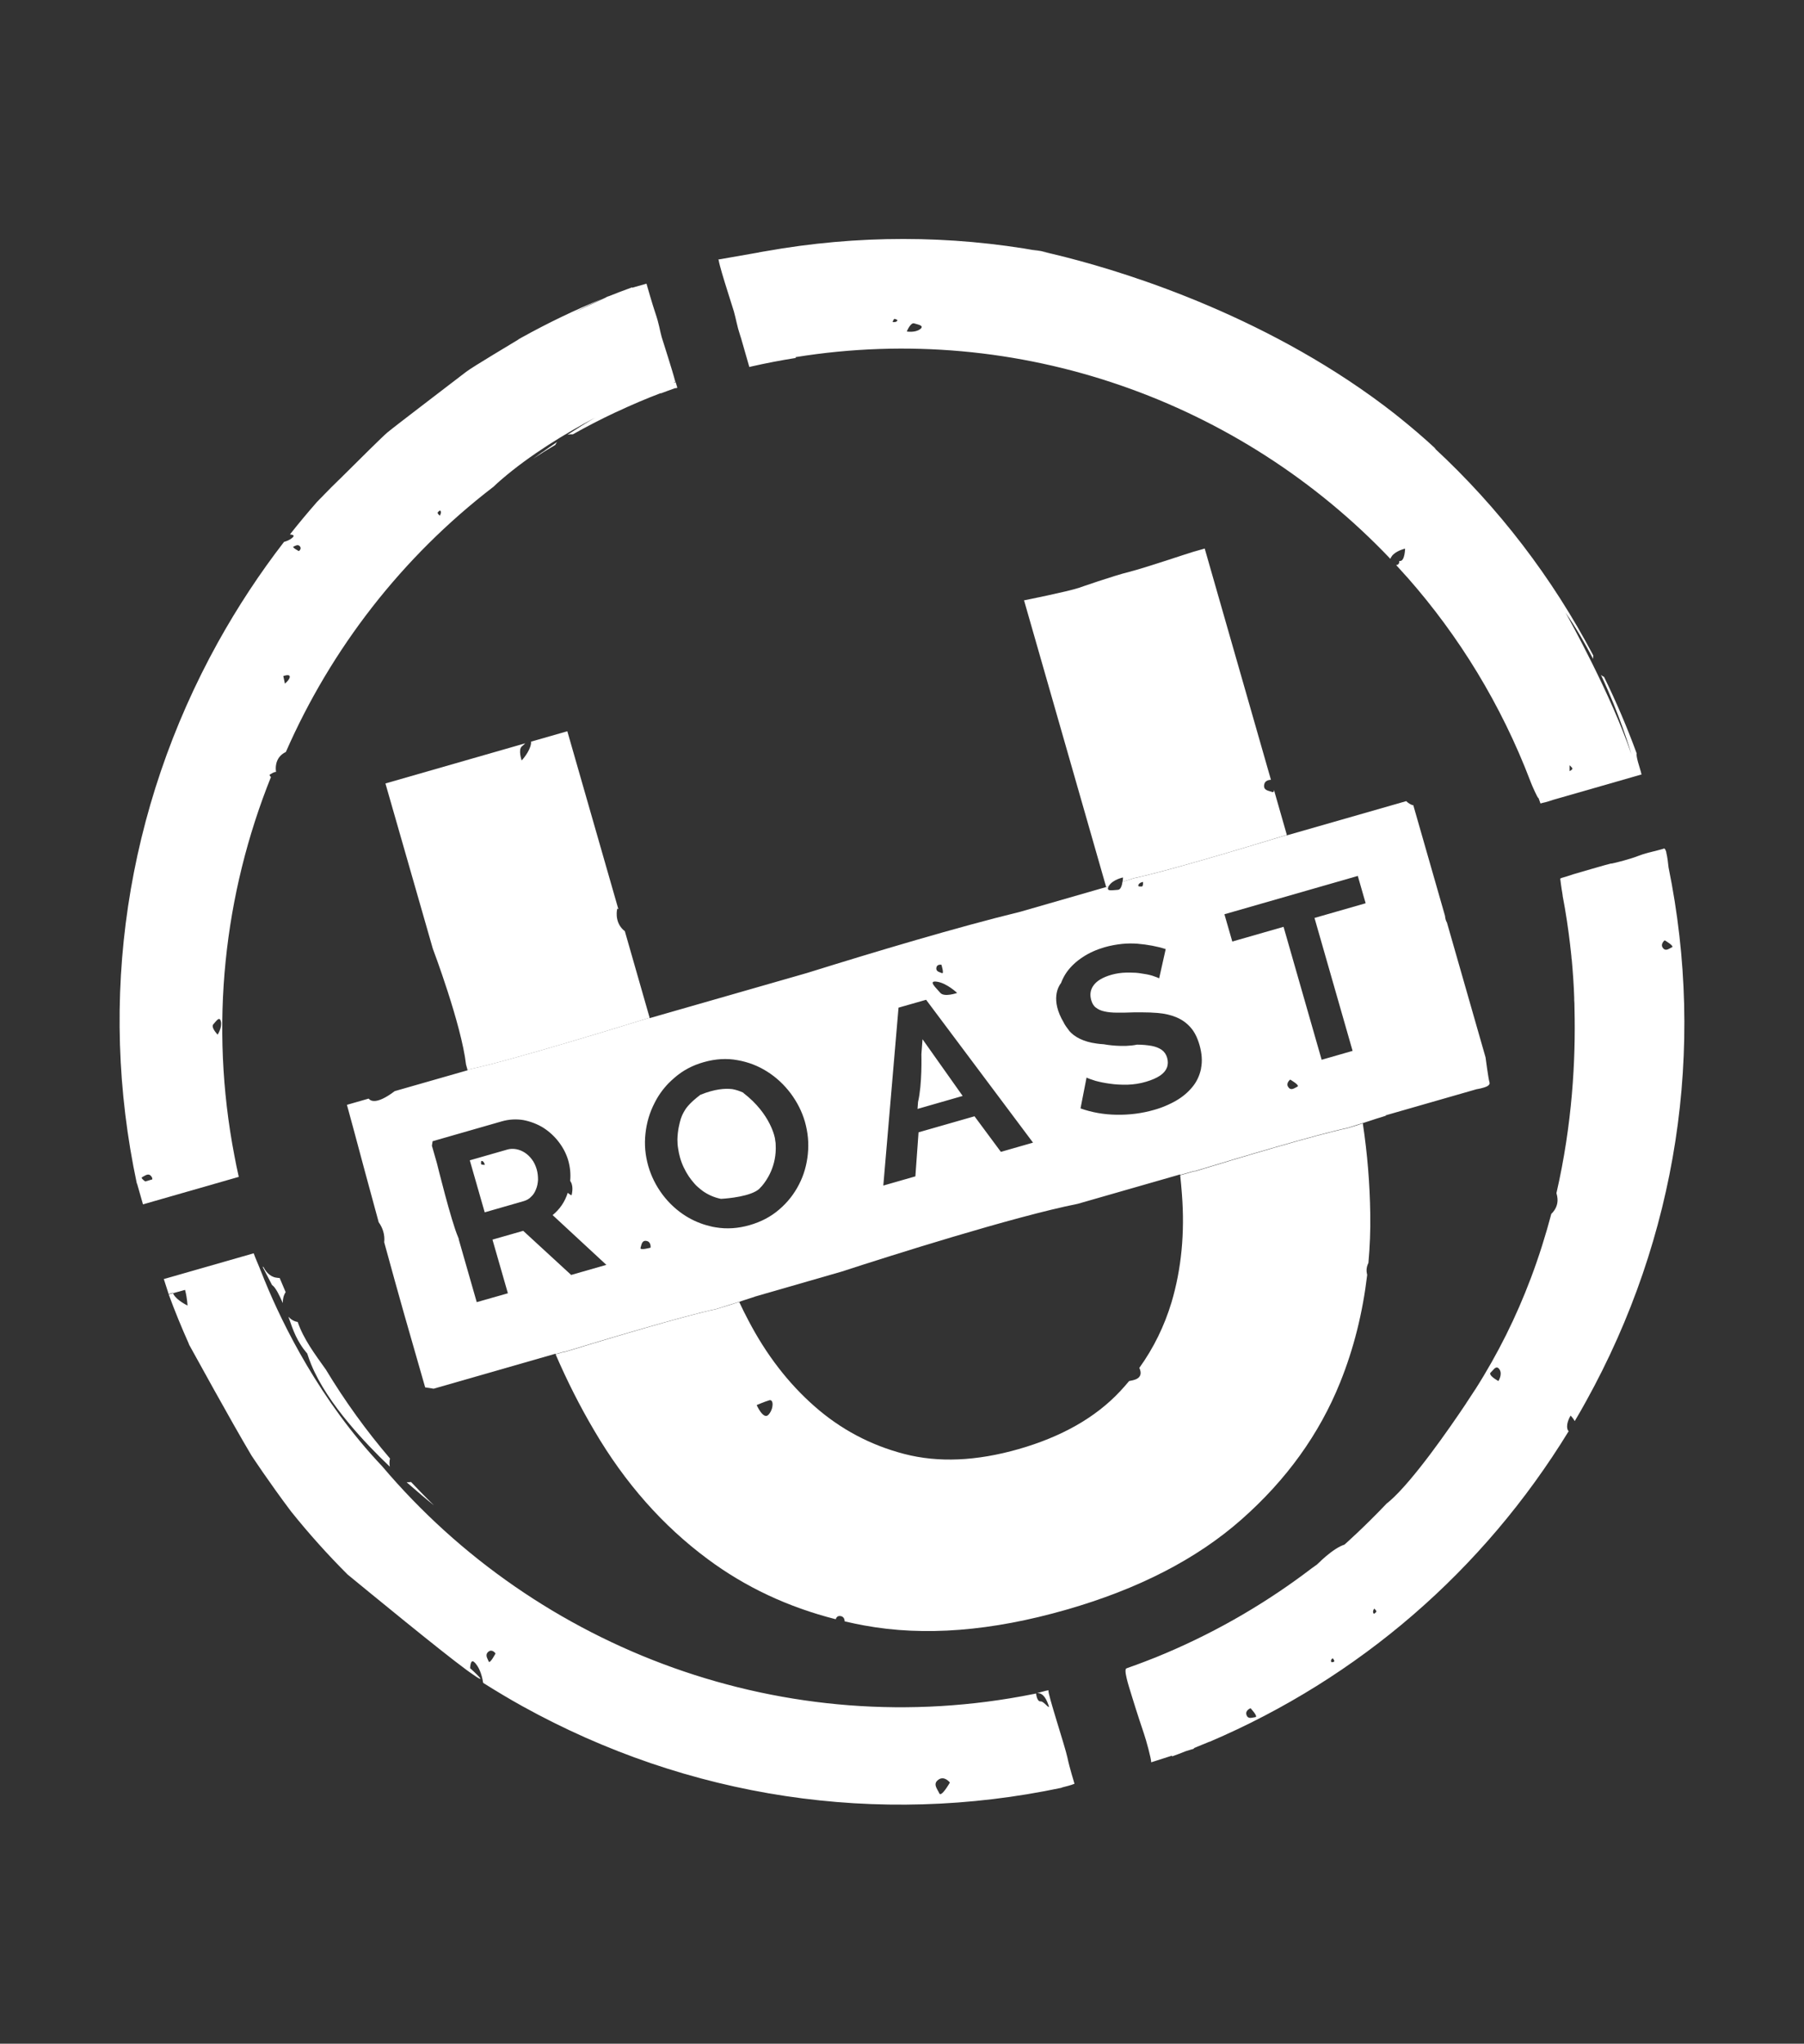 <?xml version="1.0" encoding="UTF-8"?>
<svg id="Layer_1" data-name="Layer 1" xmlns="http://www.w3.org/2000/svg" viewBox="0 0 176.64 200">
  <rect x="0" y="0" width="176.64" height="200" fill="#333333" stroke="none"/>
  <defs>
    <style>
      .cls-1 {
        fill: #fff;
      }
    </style>
  </defs>
  <path class="cls-1" d="M60.44,88.92s-.33,1.23.6,2.09c.05.04.1.08.14.11l2.43,8.48h-.02c-1.79.56-13.52,4.18-17.59,5.04l-.22.07-.15-.54c-.46-3.96-3.25-11.33-3.25-11.33l-4.64-16.17,13.69-3.93c-.11.11-.23.22-.33.3-.39.32-.02,1.38-.02,1.38,0,0,.79-.84.91-1.63,0-.08.02-.15,0-.21l3.56-1.02,5,17.42-.13-.08Z"/>
  <path class="cls-1" d="M133.06,110.06l-1.1.34c-3.13.66-10.79,2.96-14.98,4.24v-.03s-1.42.4-1.42.4c.07.62.12,1.24.17,1.87.29,3.78-.05,7.3-1.02,10.57-.7,2.31-1.74,4.45-3.15,6.41.5,1.11-.63,1.21-1,1.29-.29.35-.59.69-.9,1.02-2.39,2.55-5.7,4.43-9.92,5.64-4.13,1.18-7.86,1.34-11.18.48-3.32-.86-6.26-2.42-8.82-4.68-2.55-2.24-4.72-5.05-6.47-8.41-.31-.59-.61-1.18-.89-1.79l-1.11.35-1.1.34c-3.13.66-10.79,2.96-14.98,4.24v-.03s-.79.22-.79.22c1.12,2.59,2.38,5.09,3.8,7.49,3,5.11,6.69,9.29,11.09,12.55,3.67,2.73,7.85,4.7,12.54,5.89.08-.2.18-.35.48-.31.33.05.39.35.4.52.63.15,1.28.28,1.92.4,5.86,1.08,12.45.56,19.77-1.54,7.06-2.02,12.79-4.97,17.17-8.84,4.39-3.87,7.61-8.34,9.65-13.4,1.34-3.32,2.21-6.83,2.65-10.53-.03-.12-.05-.24-.06-.36-.02-.29.06-.57.18-.81.14-1.57.21-3.17.18-4.8-.04-2.92-.28-5.88-.73-8.86l-.39.13ZM75.27,138.42c-.51.61-1.18-.92-1.18-.92,0,0,.82-.35,1.24-.47.42-.12.45.79-.06,1.39Z"/>
  <path class="cls-1" d="M124.45,76.33l-6.49-22.65s-.37.11-1.09.31c-.72.21-4.71,1.57-6.29,1.97-1.59.39-4.95,1.57-4.95,1.57-1.11.37-5.36,1.22-5.36,1.22l8.04,28.05.27-.09v-.02c.38-.62,1.38-.82,1.38-.82,0,0,0,.19-.04.42l1.1-.35c3.13-.66,10.79-2.95,14.98-4.24l-1.26-4.4c0,.15-.04.25-.15.21-.35-.13-.9-.14-.81-.71.06-.42.47-.48.67-.49"/>
  <path class="cls-1" d="M52.08,113.46c-.21-.28-.44-.5-.71-.67-.26-.17-.55-.28-.83-.33-.3-.05-.58-.04-.84.03l-3.7,1.06,1.46,5.09,3.83-1.1c.27-.08.53-.22.72-.43.21-.19.36-.43.47-.72.12-.28.18-.59.2-.93,0-.34-.03-.69-.13-1.03-.11-.37-.26-.7-.47-.97M47.47,113.99s-.38.02-.37-.1c.01-.13-.04-.35.15-.26.18.09.22.37.22.37ZM72.8,106.95h0c-.34-.17-.71-.29-1.1-.36h-.02c-.69-.08-1.7-.01-3.08.55h-.02s-.03.03-.03.03l-.04.03c-.23.18-.88.67-1.33,1.27-.18.27-.34.55-.46.86v.03s-.03.06-.03.06l-.02.05-.02.07c-.1.33-.3,1.06-.32,1.97v.02c0,.29.02.59.07.87.04.29.1.57.18.86.19.68.49,1.3.87,1.87.14.2.28.39.43.56l.06.07.04.05c.11.13.24.26.37.37.15.13.31.26.47.38.53.37,1.12.63,1.77.76h0s2.28-.1,3.43-.75c.19-.11.35-.23.46-.38,0,0,.03-.03.08-.08l.07-.08c.4-.47,1.44-1.9,1.32-4.01,0-.11-.01-.21-.03-.31-.01-.1-.02-.19-.04-.29,0,0-.37-2.37-3.1-4.46ZM90.33,101.7l-.11,1.46h0c0,.18.08,2.95-.33,4.68l-.05.68,4.42-1.27-3.93-5.55ZM90.33,101.7l-.11,1.46h0c0,.18.08,2.95-.33,4.68l-.05.68,4.42-1.27-3.93-5.55ZM90.33,101.7l-.11,1.46h0c0,.18.08,2.95-.33,4.68l-.05.68,4.42-1.27-3.93-5.55ZM44.86,121.08l.05.16c.06.09.04.05-.05-.16ZM52.08,113.46c-.21-.28-.44-.5-.71-.67-.26-.17-.55-.28-.83-.33-.3-.05-.58-.04-.84.03l-3.7,1.06,1.46,5.09,3.83-1.1c.27-.08.53-.22.72-.43.21-.19.36-.43.47-.72.12-.28.18-.59.2-.93,0-.34-.03-.69-.13-1.03-.11-.37-.26-.7-.47-.97ZM47.47,113.99s-.38.02-.37-.1c.01-.13-.04-.35.15-.26.18.09.22.37.22.37ZM72.8,106.95h0c-.34-.17-.71-.29-1.1-.36h-.02c-.69-.08-1.7-.01-3.08.55h-.02s-.03.03-.03.03l-.04.03c-.23.18-.88.67-1.33,1.27-.18.27-.34.55-.46.86v.03s-.03.06-.03.06l-.02.05-.02.07c-.1.33-.3,1.06-.32,1.97v.02c0,.29.02.59.07.87.04.29.1.57.18.86.19.68.49,1.3.87,1.87.14.2.28.39.43.56l.06.07.04.05c.11.13.24.26.37.37.15.13.31.26.47.38.53.37,1.12.63,1.77.76h0s2.28-.1,3.43-.75c.19-.11.35-.23.46-.38,0,0,.03-.03.08-.08l.07-.08c.4-.47,1.44-1.9,1.32-4.01,0-.11-.01-.21-.03-.31-.01-.1-.02-.19-.04-.29,0,0-.37-2.37-3.1-4.46ZM90.33,101.7l-.11,1.46h0c0,.18.08,2.95-.33,4.68l-.05.68,4.42-1.27-3.93-5.55ZM90.33,101.7l-.11,1.46h0c0,.18.08,2.95-.33,4.68l-.05.68,4.42-1.27-3.93-5.55ZM72.8,106.95h0c-.34-.17-.71-.29-1.1-.36h-.02c-.69-.08-1.7-.01-3.08.55h-.02s-.03.03-.03.03l-.04.03c-.23.18-.88.67-1.33,1.27-.18.27-.34.55-.46.86v.03s-.03.06-.03.06l-.02.05-.02.07c-.1.33-.3,1.06-.32,1.97v.02c0,.29.02.59.07.87.04.29.1.57.18.86.19.68.49,1.3.87,1.87.14.2.28.39.43.56l.06.07.04.05c.11.13.24.26.37.37.15.13.31.26.47.38.53.37,1.12.63,1.77.76h0s2.28-.1,3.43-.75c.19-.11.35-.23.46-.38,0,0,.03-.03.08-.08l.07-.08c.4-.47,1.44-1.9,1.32-4.01,0-.11-.01-.21-.03-.31-.01-.1-.02-.19-.04-.29,0,0-.37-2.37-3.1-4.46ZM52.08,113.46c-.21-.28-.44-.5-.71-.67-.26-.17-.55-.28-.83-.33-.3-.05-.58-.04-.84.03l-3.7,1.06,1.46,5.09,3.83-1.1c.27-.08.53-.22.72-.43.21-.19.36-.43.47-.72.12-.28.18-.59.2-.93,0-.34-.03-.69-.13-1.03-.11-.37-.26-.7-.47-.97ZM47.47,113.99s-.38.02-.37-.1c.01-.13-.04-.35.15-.26.18.09.22.37.22.37ZM44.86,121.08l.05.16c.06.09.04.05-.05-.16ZM44.86,121.08l.05.16c.06.09.04.05-.05-.16M52.08,113.46c-.21-.28-.44-.5-.71-.67-.26-.17-.55-.28-.83-.33-.3-.05-.58-.04-.84.03l-3.7,1.06,1.46,5.09,3.83-1.1c.27-.08.53-.22.72-.43.21-.19.36-.43.47-.72.12-.28.18-.59.2-.93,0-.34-.03-.69-.13-1.03-.11-.37-.26-.7-.47-.97ZM47.47,113.99s-.38.02-.37-.1c.01-.13-.04-.35.15-.26.18.09.22.37.22.37ZM72.8,106.95h0c-.34-.17-.71-.29-1.1-.36h-.02c-.69-.08-1.7-.01-3.08.55h-.02s-.03.03-.03.03l-.04.03c-.23.18-.88.67-1.33,1.27-.18.27-.34.55-.46.86v.03s-.03.06-.03.06l-.02.05-.02.07c-.1.33-.3,1.06-.32,1.97v.02c0,.29.02.59.07.87.04.29.1.57.18.86.19.68.49,1.3.87,1.87.14.2.28.39.43.56l.06.07.04.05c.11.13.24.26.37.37.15.13.31.26.47.38.53.37,1.12.63,1.77.76h0s2.28-.1,3.43-.75c.19-.11.35-.23.46-.38,0,0,.03-.03.08-.08l.07-.08c.4-.47,1.44-1.9,1.32-4.01,0-.11-.01-.21-.03-.31-.01-.1-.02-.19-.04-.29,0,0-.37-2.37-3.1-4.46ZM90.33,101.7l-.11,1.46h0c0,.18.08,2.95-.33,4.68l-.05.68,4.42-1.27-3.93-5.55ZM90.33,101.7l-.11,1.46h0c0,.18.08,2.95-.33,4.68l-.05.68,4.42-1.27-3.93-5.55ZM72.8,106.95h0c-.34-.17-.71-.29-1.1-.36h-.02c-.69-.08-1.7-.01-3.08.55h-.02s-.03.03-.03.03l-.04.03c-.23.18-.88.67-1.33,1.27-.18.27-.34.55-.46.86v.03s-.03.06-.03.06l-.02.05-.02.07c-.1.33-.3,1.06-.32,1.97v.02c0,.29.02.59.07.87.04.29.1.57.18.86.19.68.49,1.3.87,1.87.14.2.28.39.43.56l.06.07.04.05c.11.13.24.26.37.37.15.13.31.26.47.38.53.37,1.12.63,1.77.76h0s2.28-.1,3.43-.75c.19-.11.35-.23.46-.38,0,0,.03-.03.08-.08l.07-.08c.4-.47,1.44-1.9,1.32-4.01,0-.11-.01-.21-.03-.31-.01-.1-.02-.19-.04-.29,0,0-.37-2.37-3.1-4.46ZM52.08,113.46c-.21-.28-.44-.5-.71-.67-.26-.17-.55-.28-.83-.33-.3-.05-.58-.04-.84.03l-3.7,1.06,1.46,5.09,3.83-1.1c.27-.08.53-.22.72-.43.21-.19.36-.43.47-.72.12-.28.18-.59.2-.93,0-.34-.03-.69-.13-1.03-.11-.37-.26-.7-.47-.97ZM47.47,113.99s-.38.02-.37-.1c.01-.13-.04-.35.15-.26.18.09.22.37.22.37ZM44.86,121.08l.05.16c.06.09.04.05-.05-.16ZM44.86,121.08l.05.16c.06.09.04.05-.05-.16M52.08,113.46c-.21-.28-.44-.5-.71-.67-.26-.17-.55-.28-.83-.33-.3-.05-.58-.04-.84.03l-3.7,1.06,1.46,5.09,3.83-1.1c.27-.08.53-.22.72-.43.21-.19.36-.43.47-.72.12-.28.18-.59.2-.93,0-.34-.03-.69-.13-1.03-.11-.37-.26-.7-.47-.97ZM47.47,113.99s-.38.02-.37-.1c.01-.13-.04-.35.15-.26.18.09.22.37.22.37ZM72.8,106.95h0c-.34-.17-.71-.29-1.1-.36h-.02c-.69-.08-1.7-.01-3.08.55h-.02s-.03.03-.03.03l-.04.03c-.23.18-.88.67-1.33,1.27-.18.27-.34.55-.46.86v.03s-.03.06-.03.06l-.02.05-.02.07c-.1.33-.3,1.06-.32,1.97v.02c0,.29.02.59.07.87.04.29.1.57.18.86.19.68.49,1.3.87,1.87.14.2.28.39.43.56l.06.07.04.05c.11.13.24.26.37.37.15.13.31.26.47.38.53.37,1.12.63,1.77.76h0s2.28-.1,3.43-.75c.19-.11.35-.23.46-.38,0,0,.03-.03.08-.08l.07-.08c.4-.47,1.44-1.9,1.32-4.01,0-.11-.01-.21-.03-.31-.01-.1-.02-.19-.04-.29,0,0-.37-2.37-3.1-4.46ZM90.33,101.7l-.11,1.46h0c0,.18.08,2.95-.33,4.68l-.05.68,4.42-1.27-3.93-5.55ZM90.33,101.7l-.11,1.46h0c0,.18.08,2.95-.33,4.68l-.05.68,4.42-1.27-3.93-5.55ZM72.8,106.95h0c-.34-.17-.71-.29-1.1-.36h-.02c-.69-.08-1.7-.01-3.08.55h-.02s-.03.03-.03.03l-.04.03c-.23.18-.88.67-1.33,1.27-.18.27-.34.55-.46.86v.03s-.03.06-.03.06l-.02.05-.02.07c-.1.33-.3,1.06-.32,1.97v.02c0,.29.02.59.07.87.04.29.1.57.18.86.19.68.49,1.3.87,1.87.14.2.28.39.43.56l.06.07.04.05c.11.13.24.26.37.37.15.13.31.26.47.38.53.37,1.12.63,1.77.76h0s2.28-.1,3.43-.75c.19-.11.35-.23.46-.38,0,0,.03-.03.08-.08l.07-.08c.4-.47,1.44-1.9,1.32-4.01,0-.11-.01-.21-.03-.31-.01-.1-.02-.19-.04-.29,0,0-.37-2.37-3.1-4.46ZM52.08,113.46c-.21-.28-.44-.5-.71-.67-.26-.17-.55-.28-.83-.33-.3-.05-.58-.04-.84.03l-3.7,1.06,1.46,5.09,3.83-1.1c.27-.08.53-.22.72-.43.21-.19.36-.43.47-.72.12-.28.18-.59.2-.93,0-.34-.03-.69-.13-1.03-.11-.37-.26-.7-.47-.97ZM47.47,113.99s-.38.02-.37-.1c.01-.13-.04-.35.15-.26.18.09.22.37.22.37ZM44.86,121.08l.05.16c.06.09.04.05-.05-.16ZM44.86,121.08l.05.16c.06.09.04.05-.05-.16M52.08,113.46c-.21-.28-.44-.5-.71-.67-.26-.17-.55-.28-.83-.33-.3-.05-.58-.04-.84.03l-3.7,1.06,1.46,5.09,3.83-1.1c.27-.08.53-.22.72-.43.21-.19.36-.43.47-.72.12-.28.18-.59.2-.93,0-.34-.03-.69-.13-1.03-.11-.37-.26-.7-.47-.97ZM47.47,113.99s-.38.02-.37-.1c.01-.13-.04-.35.15-.26.18.09.22.37.22.37ZM72.8,106.95h0c-.34-.17-.71-.29-1.1-.36h-.02c-.69-.08-1.7-.01-3.08.55h-.02s-.03.03-.03.03l-.04.03c-.23.18-.88.67-1.33,1.27-.18.27-.34.55-.46.86v.03s-.03.06-.03.06l-.02.05-.02.07c-.1.33-.3,1.06-.32,1.97v.02c0,.29.02.59.07.87.04.29.1.57.18.86.19.68.49,1.3.87,1.87.14.2.28.39.43.56l.06.07.04.05c.11.13.24.26.37.37.15.13.31.26.47.38.53.37,1.12.63,1.77.76h0s2.28-.1,3.43-.75c.19-.11.35-.23.46-.38,0,0,.03-.03.08-.08l.07-.08c.4-.47,1.44-1.9,1.32-4.01,0-.11-.01-.21-.03-.31-.01-.1-.02-.19-.04-.29,0,0-.37-2.37-3.1-4.46ZM90.33,101.7l-.11,1.46h0c0,.18.08,2.95-.33,4.68l-.05.68,4.42-1.27-3.93-5.55ZM90.33,101.7l-.11,1.46h0c0,.18.08,2.95-.33,4.68l-.05.68,4.42-1.27-3.93-5.55ZM72.8,106.95h0c-.34-.17-.71-.29-1.1-.36h-.02c-.69-.08-1.7-.01-3.08.55h-.02s-.03.03-.03.03l-.04.03c-.23.18-.88.67-1.33,1.27-.18.27-.34.55-.46.86v.03s-.03.06-.03.06l-.02.05-.02.07c-.1.33-.3,1.06-.32,1.97v.02c0,.29.02.59.07.87.04.29.1.57.18.86.19.68.49,1.3.87,1.87.14.2.28.39.43.56l.06.07.04.05c.11.13.24.26.37.37.15.13.31.26.47.38.53.37,1.12.63,1.77.76h0s2.28-.1,3.43-.75c.19-.11.35-.23.46-.38,0,0,.03-.03.08-.08l.07-.08c.4-.47,1.44-1.9,1.32-4.01,0-.11-.01-.21-.03-.31-.01-.1-.02-.19-.04-.29,0,0-.37-2.37-3.1-4.46ZM52.08,113.46c-.21-.28-.44-.5-.71-.67-.26-.17-.55-.28-.83-.33-.3-.05-.58-.04-.84.03l-3.7,1.06,1.46,5.09,3.83-1.1c.27-.08.53-.22.72-.43.21-.19.36-.43.47-.72.12-.28.18-.59.2-.93,0-.34-.03-.69-.13-1.03-.11-.37-.26-.7-.47-.97ZM47.47,113.99s-.38.02-.37-.1c.01-.13-.04-.35.15-.26.18.09.22.37.22.37ZM44.86,121.08l.05.16c.06.09.04.05-.05-.16ZM44.86,121.08l.05.16c.06.09.04.05-.05-.16M52.08,113.46c-.21-.28-.44-.5-.71-.67-.26-.17-.55-.28-.83-.33-.3-.05-.58-.04-.84.03l-3.7,1.06,1.46,5.09,3.83-1.1c.27-.08.53-.22.72-.43.21-.19.36-.43.47-.72.12-.28.18-.59.2-.93,0-.34-.03-.69-.13-1.03-.11-.37-.26-.7-.47-.97ZM47.47,113.99s-.38.02-.37-.1c.01-.13-.04-.35.15-.26.18.09.22.37.22.37ZM72.8,106.95h0c-.34-.17-.71-.29-1.1-.36h-.02c-.69-.08-1.7-.01-3.08.55h-.02s-.03.03-.03.03l-.04.03c-.23.18-.88.67-1.33,1.27-.18.27-.34.55-.46.86v.03s-.03.06-.03.06l-.02.05-.02.07c-.1.33-.3,1.06-.32,1.97v.02c0,.29.02.59.07.87.04.29.1.57.18.86.19.68.49,1.3.87,1.87.14.2.28.39.43.56l.06.07.04.05c.11.13.24.26.37.37.15.13.31.26.47.38.53.37,1.12.63,1.77.76h0s2.28-.1,3.43-.75c.19-.11.35-.23.46-.38,0,0,.03-.03.08-.08l.07-.08c.4-.47,1.44-1.9,1.32-4.01,0-.11-.01-.21-.03-.31-.01-.1-.02-.19-.04-.29,0,0-.37-2.37-3.1-4.46ZM90.33,101.7l-.11,1.46h0c0,.18.08,2.95-.33,4.68l-.05.68,4.42-1.27-3.93-5.55ZM90.33,101.7l-.11,1.46h0c0,.18.08,2.95-.33,4.68l-.05.68,4.42-1.27-3.93-5.55ZM72.8,106.95h0c-.34-.17-.71-.29-1.1-.36h-.02c-.69-.08-1.7-.01-3.08.55h-.02s-.03.03-.03.03l-.04.03c-.23.18-.88.67-1.33,1.27-.18.27-.34.55-.46.86v.03s-.03.06-.03.06l-.02.05-.02.07c-.1.33-.3,1.06-.32,1.97v.02c0,.29.02.59.07.87.04.29.1.57.18.86.19.68.49,1.3.87,1.87.14.2.28.39.43.56l.06.07.04.05c.11.13.24.26.37.37.15.13.31.26.47.38.53.37,1.12.63,1.77.76h0s2.28-.1,3.43-.75c.19-.11.35-.23.46-.38,0,0,.03-.03.08-.08l.07-.08c.4-.47,1.44-1.9,1.32-4.01,0-.11-.01-.21-.03-.31-.01-.1-.02-.19-.04-.29,0,0-.37-2.37-3.1-4.46ZM52.08,113.46c-.21-.28-.44-.5-.71-.67-.26-.17-.55-.28-.83-.33-.3-.05-.58-.04-.84.03l-3.7,1.06,1.46,5.09,3.83-1.1c.27-.08.53-.22.72-.43.21-.19.36-.43.47-.72.12-.28.18-.59.2-.93,0-.34-.03-.69-.13-1.03-.11-.37-.26-.7-.47-.97ZM47.47,113.99s-.38.02-.37-.1c.01-.13-.04-.35.15-.26.18.09.22.37.22.37ZM44.91,121.24c.06.09.04.05-.05-.16l.05.16ZM138.36,78.81c-.26-.08-.49-.23-.67-.41l-11.69,3.35v-.03s-.03,0-.03,0c-4.2,1.28-11.83,3.57-14.96,4.23l-1.1.34c-.05.35-.17.78-.45.79-.45.01-1.24.23-.89-.36h-.01s-.26.09-.26.09h0s-8.41,2.42-8.41,2.42c-6.18,1.51-14.01,3.85-20.88,5.99l-15.41,4.42v-.04s-.02,0-.02,0c-1.76.55-13.52,4.18-17.6,5.04l-.21.06h0s.01.04.01.04l-7.13,2.04c-1.85,1.4-2.41.92-2.55.73l-2.13.61s.26.97.68,2.5c.59,2.21,1.5,5.59,2.43,8.99.4.55.62,1.24.54,1.96.72,2.64,1.42,5.15,1.93,6.95l2.08,7.25.83.13,11.92-3.42.02.03.78-.22v.03c4.2-1.28,11.85-3.57,14.99-4.23l1.1-.35,1.1-.34h.02s.22-.08.22-.08l.27-.09.65-.21.37-.12h-.03s8.54-2.46,8.54-2.46c4.63-1.51,16.87-5.39,23.11-6.63l10.04-2.88v.05s1.42-.4,1.42-.4v.03c4.2-1.28,11.85-3.57,14.99-4.24l1.1-.35.38-.12h.02s.95-.31.95-.31l.27-.09.65-.2.37-.12-.04-.03,8.92-2.56s.68-.1,1.05-.3c.15-.09.25-.21.21-.34-.13-.45-.39-2.47-.39-2.47l-3.78-13.19c-.05-.09-.09-.18-.12-.27-.04-.13-.06-.26-.07-.39l-3.12-10.88ZM55.94,124.78l-4.71-4.33-3.01.86,1.51,5.25-3.05.87-1.83-6.38c-.66-1.49-2.07-7.22-2.07-7.22l-.49-1.71.07-.44,6.76-1.94c.72-.21,1.44-.24,2.13-.13.7.14,1.34.38,1.93.74.58.37,1.09.83,1.52,1.39.43.56.74,1.15.93,1.79.2.68.26,1.37.2,2.03.02.02.04.06.06.1.31.52.07,1.32.07,1.32,0,0-.19-.1-.37-.25-.28.88-.78,1.61-1.48,2.18l5.26,4.87-3.42.98ZM63.7,122.1s-1.09.3-.98.01c.1-.3.12-.75.58-.67.48.08.4.66.4.66ZM79.1,112.94c-.11,1.07-.39,2.06-.87,2.98-.47.92-1.11,1.74-1.93,2.44-.82.71-1.78,1.21-2.89,1.53-1.14.33-2.25.4-3.32.22-.21-.03-.41-.07-.62-.13-.83-.2-1.6-.53-2.31-.97-.88-.55-1.64-1.25-2.29-2.11-.64-.86-1.1-1.78-1.39-2.78-.3-1.05-.4-2.1-.28-3.18.11-1.06.41-2.07.89-3,.35-.7.8-1.34,1.36-1.92.19-.19.38-.37.58-.54.82-.72,1.78-1.23,2.89-1.54,1.13-.32,2.24-.39,3.3-.19,1.08.19,2.04.57,2.92,1.13.88.56,1.64,1.27,2.28,2.12.64.86,1.1,1.77,1.39,2.76.3,1.06.4,2.1.29,3.16ZM91.69,94.71c.03-.38.49-.3.49-.3,0,0,.29.93.05.82-.23-.11-.59-.13-.55-.52ZM91.75,96.07c.96.14,1.97,1.1,1.97,1.1,0,0-1.28.45-1.66-.02-.39-.47-1.26-1.22-.31-1.08ZM98,112.72l-2.58-3.48-5.48,1.57-.31,4.31-3.14.9,1.49-17.41,2.7-.77,10.47,13.98-3.14.9ZM111.48,86.57c.11-.22.44-.26.44-.26,0,0,.03.45-.12.44-.16,0-.43.05-.32-.18ZM117.6,104.59c-.15.69-.43,1.29-.87,1.81-.43.52-.97.97-1.62,1.34-.24.14-.49.26-.75.38h0c-.44.2-.9.37-1.38.5-1.18.34-2.4.49-3.65.47-1.26-.02-2.43-.23-3.53-.62l.59-3.02c.17.09.46.19.87.32.4.11.88.21,1.4.28.54.08,1.12.11,1.73.1.62-.02,1.23-.11,1.83-.29.57-.17,1.03-.37,1.37-.6.66-.45.89-1.04.69-1.75-.1-.34-.28-.59-.53-.77-.26-.18-.58-.31-.99-.39h-.01c-.4-.07-.87-.12-1.42-.12-1.37.29-3.07,0-3.27-.04h-.02s0,0,0,0c-.24-.01-.46-.04-.68-.07-.62-.08-1.16-.24-1.62-.46-.42-.2-.77-.46-1.05-.78h.01c-.21-.27-.39-.52-.53-.77v-.02c-1.36-2.26-.51-3.59-.3-3.86h0s.03-.04.03-.04h0s.01-.01.01-.01h-.01s0,0,0,0c.14-.37.32-.72.56-1.06.41-.56.92-1.04,1.55-1.45.63-.42,1.35-.74,2.14-.97.59-.17,1.17-.27,1.73-.33.5-.05.99-.05,1.47-.02,1.03.09,1.96.26,2.79.53l-.64,2.86c-.13-.07-.36-.15-.68-.26-.33-.1-.71-.17-1.15-.23-.31-.05-.64-.07-.98-.07-.14,0-.27,0-.41,0-.49.01-.97.08-1.44.21-.84.24-1.42.58-1.74,1.01-.33.43-.41.92-.25,1.48.09.32.24.57.46.73.22.17.49.3.84.37.33.08.75.12,1.24.12.48,0,1.05,0,1.68-.03.26,0,.51,0,.75,0,.54,0,1.05.02,1.53.06.7.06,1.31.2,1.85.43.53.22.99.55,1.37.98.38.42.67,1,.88,1.72.24.84.29,1.6.15,2.29ZM127.04,106.34c-.29.13-.62.44-.89.05-.29-.38.18-.74.18-.74,0,0,.98.56.71.69ZM133.73,88.39l-5.02,1.44,3.73,13.01-3.03.87-3.73-13.01-5.02,1.44-.77-2.67,13.06-3.75.77,2.68ZM90.22,103.16h0c0,.18.08,2.95-.33,4.68l-.05.68,4.42-1.27-3.93-5.55-.11,1.46ZM72.8,106.94c-.34-.16-.71-.29-1.1-.36h-.02c-.69-.08-1.7-.01-3.08.55h-.02s-.03.03-.03.03l-.04.03c-.23.18-.88.67-1.33,1.27-.18.27-.34.55-.46.86v.03s-.03.06-.03.06l-.02.05-.02.07c-.1.33-.3,1.06-.32,1.97v.02c0,.29.02.59.07.87.04.29.1.57.18.86.19.68.49,1.3.87,1.87.14.2.28.39.43.56l.06.07.04.05c.11.13.24.26.37.37.15.13.31.26.47.38.53.37,1.12.63,1.77.76h0s2.28-.1,3.43-.75c.19-.11.35-.23.46-.38,0,0,.03-.03.08-.08l.07-.08c.4-.47,1.44-1.9,1.32-4.01,0-.11-.01-.21-.03-.31-.01-.1-.02-.19-.04-.29,0,0-.37-2.37-3.1-4.46h0ZM51.37,112.79c-.26-.17-.55-.28-.83-.33-.3-.05-.58-.04-.84.03l-3.7,1.06,1.46,5.09,3.83-1.1c.27-.08.53-.22.72-.43.21-.19.36-.43.47-.72.12-.28.18-.59.2-.93,0-.34-.03-.69-.13-1.03-.11-.37-.26-.7-.47-.97-.21-.28-.44-.5-.71-.67ZM47.47,113.99s-.38.02-.37-.1c.01-.13-.04-.35.15-.26.18.09.22.37.22.37ZM44.91,121.24c.06.09.04.05-.05-.16l.05.16ZM44.86,121.08l.05.16c.06.09.04.05-.05-.16ZM52.08,113.46c-.21-.28-.44-.5-.71-.67-.26-.17-.55-.28-.83-.33-.3-.05-.58-.04-.84.03l-3.7,1.06,1.46,5.09,3.83-1.1c.27-.08.53-.22.72-.43.21-.19.36-.43.47-.72.12-.28.18-.59.2-.93,0-.34-.03-.69-.13-1.03-.11-.37-.26-.7-.47-.97ZM47.47,113.99s-.38.02-.37-.1c.01-.13-.04-.35.15-.26.18.09.22.37.22.37ZM72.8,106.95h0c-.34-.17-.71-.29-1.1-.36h-.02c-.69-.08-1.7-.01-3.08.55h-.02s-.03.03-.03.03l-.04.03c-.23.18-.88.67-1.33,1.27-.18.27-.34.55-.46.86v.03s-.03.06-.03.06l-.02.05-.02.07c-.1.33-.3,1.06-.32,1.97v.02c0,.29.02.59.07.87.04.29.1.57.18.86.19.68.49,1.3.87,1.87.14.2.28.39.43.56l.06.07.04.05c.11.13.24.26.37.37.15.13.31.26.47.38.53.37,1.12.63,1.77.76h0s2.28-.1,3.43-.75c.19-.11.35-.23.46-.38,0,0,.03-.03.08-.08l.07-.08c.4-.47,1.44-1.9,1.32-4.01,0-.11-.01-.21-.03-.31-.01-.1-.02-.19-.04-.29,0,0-.37-2.37-3.1-4.46ZM90.33,101.7l-.11,1.46h0c0,.18.08,2.95-.33,4.68l-.05.68,4.42-1.27-3.93-5.55ZM90.33,101.7l-.11,1.46h0c0,.18.08,2.95-.33,4.68l-.05.68,4.42-1.27-3.93-5.55ZM72.8,106.95h0c-.34-.17-.71-.29-1.1-.36h-.02c-.69-.08-1.7-.01-3.08.55h-.02s-.03.03-.03.03l-.04.03c-.23.18-.88.67-1.33,1.27-.18.27-.34.55-.46.86v.03s-.03.06-.03.06l-.02.05-.02.07c-.1.33-.3,1.06-.32,1.97v.02c0,.29.02.59.07.87.04.29.1.57.18.86.19.68.49,1.3.87,1.87.14.2.28.39.43.56l.06.07.04.05c.11.13.24.26.37.37.15.13.31.26.47.38.53.37,1.12.63,1.77.76h0s2.28-.1,3.43-.75c.19-.11.35-.23.46-.38,0,0,.03-.03.08-.08l.07-.08c.4-.47,1.44-1.9,1.32-4.01,0-.11-.01-.21-.03-.31-.01-.1-.02-.19-.04-.29,0,0-.37-2.37-3.1-4.46ZM52.08,113.46c-.21-.28-.44-.5-.71-.67-.26-.17-.55-.28-.83-.33-.3-.05-.58-.04-.84.03l-3.7,1.06,1.46,5.09,3.83-1.1c.27-.08.53-.22.72-.43.21-.19.36-.43.47-.72.12-.28.18-.59.2-.93,0-.34-.03-.69-.13-1.03-.11-.37-.26-.7-.47-.97ZM47.47,113.99s-.38.02-.37-.1c.01-.13-.04-.35.15-.26.18.09.22.37.22.37ZM44.86,121.08l.05.16c.06.09.04.05-.05-.16ZM44.86,121.08l.05.16c.06.09.04.05-.05-.16M52.08,113.46c-.21-.28-.44-.5-.71-.67-.26-.17-.55-.28-.83-.33-.3-.05-.58-.04-.84.03l-3.7,1.06,1.46,5.09,3.83-1.1c.27-.08.53-.22.72-.43.21-.19.36-.43.47-.72.12-.28.18-.59.2-.93,0-.34-.03-.69-.13-1.03-.11-.37-.26-.7-.47-.97ZM47.47,113.99s-.38.02-.37-.1c.01-.13-.04-.35.15-.26.18.09.22.37.22.37ZM72.8,106.95h0c-.34-.17-.71-.29-1.1-.36h-.02c-.69-.08-1.7-.01-3.08.55h-.02s-.03.03-.03.03l-.04.03c-.23.18-.88.67-1.33,1.27-.18.27-.34.55-.46.86v.03s-.03.06-.03.06l-.02.05-.02.07c-.1.33-.3,1.06-.32,1.97v.02c0,.29.02.59.07.87.04.29.1.57.18.86.19.68.49,1.3.87,1.87.14.2.28.39.43.56l.06.07.04.05c.11.13.24.26.37.37.15.13.31.26.47.38.53.37,1.12.63,1.77.76h0s2.28-.1,3.43-.75c.19-.11.35-.23.46-.38,0,0,.03-.03.08-.08l.07-.08c.4-.47,1.44-1.9,1.32-4.01,0-.11-.01-.21-.03-.31-.01-.1-.02-.19-.04-.29,0,0-.37-2.37-3.1-4.46ZM90.33,101.7l-.11,1.46h0c0,.18.08,2.95-.33,4.68l-.05.68,4.42-1.27-3.93-5.55ZM90.33,101.7l-.11,1.46h0c0,.18.08,2.95-.33,4.68l-.05.68,4.42-1.27-3.93-5.55ZM72.8,106.95h0c-.34-.17-.71-.29-1.1-.36h-.02c-.69-.08-1.7-.01-3.08.55h-.02s-.03.03-.03.03l-.04.03c-.23.18-.88.67-1.33,1.27-.18.27-.34.55-.46.86v.03s-.03.06-.03.06l-.02.05-.02.07c-.1.33-.3,1.06-.32,1.97v.02c0,.29.02.59.07.87.04.29.1.57.18.86.19.68.49,1.3.87,1.87.14.2.28.39.43.56l.06.07.04.05c.11.13.24.26.37.37.15.13.31.26.47.38.53.37,1.12.63,1.77.76h0s2.28-.1,3.43-.75c.19-.11.35-.23.46-.38,0,0,.03-.03.08-.08l.07-.08c.4-.47,1.44-1.9,1.32-4.01,0-.11-.01-.21-.03-.31-.01-.1-.02-.19-.04-.29,0,0-.37-2.37-3.1-4.46ZM52.08,113.46c-.21-.28-.44-.5-.71-.67-.26-.17-.55-.28-.83-.33-.3-.05-.58-.04-.84.03l-3.7,1.06,1.46,5.09,3.83-1.1c.27-.08.53-.22.72-.43.21-.19.36-.43.47-.72.12-.28.18-.59.2-.93,0-.34-.03-.69-.13-1.03-.11-.37-.26-.7-.47-.97ZM47.47,113.99s-.38.02-.37-.1c.01-.13-.04-.35.15-.26.18.09.22.37.22.37ZM44.86,121.08l.05.16c.06.09.04.05-.05-.16ZM44.86,121.08l.05.16c.06.09.04.05-.05-.16M52.08,113.46c-.21-.28-.44-.5-.71-.67-.26-.17-.55-.28-.83-.33-.3-.05-.58-.04-.84.03l-3.7,1.06,1.46,5.09,3.83-1.1c.27-.08.53-.22.72-.43.21-.19.36-.43.47-.72.12-.28.18-.59.2-.93,0-.34-.03-.69-.13-1.03-.11-.37-.26-.7-.47-.97ZM47.47,113.99s-.38.02-.37-.1c.01-.13-.04-.35.15-.26.18.09.22.37.22.37ZM72.8,106.95h0c-.34-.17-.71-.29-1.1-.36h-.02c-.69-.08-1.7-.01-3.08.55h-.02s-.03.03-.03.03l-.04.03c-.23.18-.88.67-1.33,1.27-.18.27-.34.55-.46.86v.03s-.03.06-.03.06l-.02.05-.02.07c-.1.33-.3,1.06-.32,1.97v.02c0,.29.02.59.07.87.04.29.1.57.18.86.19.68.49,1.3.87,1.87.14.2.28.39.43.56l.06.07.04.05c.11.13.24.26.37.37.15.13.31.26.47.38.53.37,1.12.63,1.77.76h0s2.28-.1,3.43-.75c.19-.11.35-.23.46-.38,0,0,.03-.03.08-.08l.07-.08c.4-.47,1.44-1.9,1.32-4.01,0-.11-.01-.21-.03-.31-.01-.1-.02-.19-.04-.29,0,0-.37-2.37-3.1-4.46ZM90.33,101.7l-.11,1.46h0c0,.18.08,2.95-.33,4.68l-.05.68,4.42-1.27-3.93-5.55ZM90.33,101.7l-.11,1.46h0c0,.18.08,2.95-.33,4.68l-.05.68,4.42-1.27-3.93-5.55ZM72.8,106.95h0c-.34-.17-.71-.29-1.1-.36h-.02c-.69-.08-1.7-.01-3.08.55h-.02s-.03.03-.03.03l-.04.03c-.23.18-.88.67-1.33,1.27-.18.27-.34.55-.46.86v.03s-.03.06-.03.06l-.02.05-.02.07c-.1.33-.3,1.06-.32,1.97v.02c0,.29.02.59.07.87.04.29.1.57.18.86.19.68.49,1.3.87,1.87.14.2.28.39.43.56l.06.07.04.05c.11.13.24.26.37.37.15.13.31.26.47.38.53.37,1.12.63,1.77.76h0s2.28-.1,3.43-.75c.19-.11.35-.23.46-.38,0,0,.03-.03.08-.08l.07-.08c.4-.47,1.44-1.9,1.32-4.01,0-.11-.01-.21-.03-.31-.01-.1-.02-.19-.04-.29,0,0-.37-2.37-3.1-4.46ZM52.08,113.46c-.21-.28-.44-.5-.71-.67-.26-.17-.55-.28-.83-.33-.3-.05-.58-.04-.84.03l-3.7,1.06,1.46,5.09,3.83-1.1c.27-.08.53-.22.72-.43.21-.19.36-.43.47-.72.12-.28.18-.59.2-.93,0-.34-.03-.69-.13-1.03-.11-.37-.26-.7-.47-.97ZM47.47,113.99s-.38.02-.37-.1c.01-.13-.04-.35.15-.26.18.09.22.37.22.37ZM44.86,121.08l.05.16c.06.09.04.05-.05-.16ZM44.86,121.08l.05.16c.06.09.04.05-.05-.16M52.08,113.46c-.21-.28-.44-.5-.71-.67-.26-.17-.55-.28-.83-.33-.3-.05-.58-.04-.84.03l-3.7,1.06,1.46,5.09,3.83-1.1c.27-.08.53-.22.72-.43.21-.19.36-.43.47-.72.12-.28.18-.59.2-.93,0-.34-.03-.69-.13-1.03-.11-.37-.26-.7-.47-.97ZM47.47,113.99s-.38.02-.37-.1c.01-.13-.04-.35.15-.26.18.09.22.37.22.37ZM72.8,106.95h0c-.34-.17-.71-.29-1.1-.36h-.02c-.69-.08-1.7-.01-3.08.55h-.02s-.03.03-.03.03l-.04.03c-.23.18-.88.67-1.33,1.27-.18.27-.34.55-.46.86v.03s-.03.06-.03.06l-.02.05-.02.07c-.1.33-.3,1.06-.32,1.97v.02c0,.29.02.59.07.87.04.29.1.57.18.86.19.68.49,1.3.87,1.87.14.2.28.39.43.56l.06.07.04.05c.11.13.24.26.37.37.15.13.31.26.47.38.53.37,1.12.63,1.77.76h0s2.28-.1,3.43-.75c.19-.11.35-.23.46-.38,0,0,.03-.03.08-.08l.07-.08c.4-.47,1.44-1.9,1.32-4.01,0-.11-.01-.21-.03-.31-.01-.1-.02-.19-.04-.29,0,0-.37-2.37-3.1-4.46ZM90.33,101.7l-.11,1.46h0c0,.18.08,2.95-.33,4.68l-.05.68,4.42-1.27-3.93-5.55ZM90.33,101.7l-.11,1.46h0c0,.18.08,2.95-.33,4.68l-.05.68,4.42-1.27-3.93-5.55ZM72.8,106.95h0c-.34-.17-.71-.29-1.1-.36h-.02c-.69-.08-1.7-.01-3.08.55h-.02s-.03.03-.03.03l-.04.03c-.23.18-.88.67-1.33,1.27-.18.27-.34.55-.46.86v.03s-.03.06-.03.06l-.02.05-.02.07c-.1.33-.3,1.06-.32,1.97v.02c0,.29.02.59.07.87.04.29.1.57.18.86.19.68.49,1.3.87,1.87.14.2.28.39.43.56l.06.07.04.05c.11.13.24.26.37.37.15.13.31.26.47.38.53.37,1.12.63,1.77.76h0s2.28-.1,3.43-.75c.19-.11.35-.23.46-.38,0,0,.03-.03.08-.08l.07-.08c.4-.47,1.44-1.9,1.32-4.01,0-.11-.01-.21-.03-.31-.01-.1-.02-.19-.04-.29,0,0-.37-2.37-3.1-4.46ZM52.08,113.46c-.21-.28-.44-.5-.71-.67-.26-.17-.55-.28-.83-.33-.3-.05-.58-.04-.84.03l-3.7,1.06,1.46,5.09,3.83-1.1c.27-.08.53-.22.72-.43.21-.19.36-.43.47-.72.12-.28.18-.59.2-.93,0-.34-.03-.69-.13-1.03-.11-.37-.26-.7-.47-.97ZM47.47,113.99s-.38.02-.37-.1c.01-.13-.04-.35.15-.26.18.09.22.37.22.37ZM44.86,121.08l.05.16c.06.09.04.05-.05-.16ZM72.8,106.95h0c-.34-.17-.71-.29-1.1-.36h-.02c-.69-.08-1.7-.01-3.08.55h-.02s-.03.03-.03.03l-.04.03c-.23.18-.88.67-1.33,1.27-.18.27-.34.55-.46.86v.03s-.03.06-.03.06l-.02.05-.02.07c-.1.33-.3,1.06-.32,1.97v.02c0,.29.02.59.07.87.04.29.1.57.18.86.19.68.49,1.3.87,1.87.14.2.28.39.43.56l.06.07.04.05c.11.13.24.26.37.37.15.13.31.26.47.38.53.37,1.12.63,1.77.76h0s2.28-.1,3.43-.75c.19-.11.35-.23.46-.38,0,0,.03-.03.08-.08l.07-.08c.4-.47,1.44-1.9,1.32-4.01,0-.11-.01-.21-.03-.31-.01-.1-.02-.19-.04-.29,0,0-.37-2.37-3.1-4.46ZM90.33,101.7l-.11,1.46h0c0,.18.08,2.95-.33,4.68l-.05.68,4.42-1.27-3.93-5.55ZM90.33,101.7l-.11,1.46h0c0,.18.08,2.95-.33,4.68l-.05.68,4.42-1.27-3.93-5.55ZM72.8,106.95h0c-.34-.17-.71-.29-1.1-.36h-.02c-.69-.08-1.7-.01-3.08.55h-.02s-.03.03-.03.03l-.04.03c-.23.18-.88.67-1.33,1.27-.18.27-.34.55-.46.86v.03s-.03.06-.03.06l-.02.05-.02.07c-.1.33-.3,1.06-.32,1.97v.02c0,.29.02.59.07.87.04.29.1.57.18.86.19.68.49,1.3.87,1.87.14.2.28.39.43.56l.06.07.04.05c.11.13.24.26.37.37.15.13.31.26.47.38.53.37,1.12.63,1.77.76h0s2.28-.1,3.43-.75c.19-.11.35-.23.46-.38,0,0,.03-.03.08-.08l.07-.08c.4-.47,1.44-1.9,1.32-4.01,0-.11-.01-.21-.03-.31-.01-.1-.02-.19-.04-.29,0,0-.37-2.37-3.1-4.46Z"/>
  <path class="cls-1" d="M160.26,73.74c-.94-2.57-2.01-5.07-3.2-7.5-.11-.05-.21-.11-.3-.19,1.86,3.95,2.85,7.32,2.98,7.77-1.95-5.77-6.07-13.19-6.45-13.87,1.02,1.47,1.92,3.03,2.7,4.53,0-.11,0-.22.02-.33-4.01-7.61-9.26-14.47-15.57-20.31.08.06.14.09.17.11-1.2-1.12-2.44-2.17-3.7-3.18-.09-.07-.18-.13-.26-.21-11.98-9.4-25.94-13.77-32.26-15.38l-.07-.02c-.98-.25-1.77-.43-2.33-.55.29.05.59.1.88.17-.62-.16-1.22-.27-1.77-.35.14.03.4.08.78.16-8.85-1.6-17.96-1.61-26.95,0-.17.02-.34.06-.51.09h-.05s-.04.02-.04.02l-3.94.69v-.02s-.04,0-.04,0h0s0,.02,0,.02l.02.07c.08.51.5,1.88.88,3.08.27.86.52,1.64.61,1.94.11.39.18.72.27,1.1.08.37.19.78.37,1.33.02.06.04.12.06.18l.81,2.82h.03s0,0,0,0l.15-.04c1.45-.33,2.91-.61,4.37-.84l-.02-.08c21.88-3.53,43.58,4.32,58.24,19.74.02-.05.04-.11.08-.17.06-.11.14-.2.23-.28.45-.4,1.13-.55,1.13-.55,0,0-.02,1.2-.48,1.21h-.1c.02.07.02.14-.03.24-.07.13-.18.16-.27.15.34.38.69.76,1.03,1.14l.06.06c5.07,5.75,9.2,12.46,12.06,19.96l.02.06c.15.39.67,1.56.76,1.59h.02c.06.18.13.36.19.53l.25-.07c.23-.04.59-.15,1-.29l8.61-2.47s.14.25-.2-.84c-.34-1.09-.24-1.23-.24-1.23M73,26.14l-.03-.08c-.01-.05-.03-.1-.04-.14l.06.22ZM87.82,31.43c-.15.14-.42.08-.42.08,0,0,.11-.36.23-.3.11.05.34.09.19.22ZM90.09,32.21c-.47.37-1.3.23-1.3.23,0,0,.37-.92.73-.79.36.12,1.04.2.57.57ZM153.69,75.46v-.57s.15.13.25.27c.1.14-.25.3-.25.3ZM122.92,168.04c-.31.03-.72.24-.87-.22-.15-.45.4-.65.4-.65,0,0,.78.83.47.87ZM130.63,162.61c-.11.03-.27.13-.3-.04-.04-.18.17-.29.17-.29,0,0,.24.3.12.33ZM134.75,157.75c-.1.09-.22.27-.29.08-.07-.19.1-.41.1-.41,0,0,.28.24.19.33ZM146.72,135.15s-.67-.36-.79-.64c-.03-.07-.03-.13.02-.18.06-.06.13-.14.2-.21h0c.21-.25.44-.47.68-.1.31.49-.12,1.14-.12,1.14ZM163.71,92.7c-.29.13-.61.44-.89.06-.28-.39.18-.74.18-.74,0,0,.98.56.71.69ZM101.6,165.69c.21-.01.62.08.95.88.48,1.14-.29-.11-.66-.07-.37.03-.44-.77-.44-.77h-.02s-.09.02-.09.02c-.05.02-.11.02-.15.03-24.21,4.86-48.52-4.27-63.78-22.3-6.1-6.43-9.73-13.87-11.46-18.08-.06-.13-.11-.27-.16-.4-.06-.14-.12-.28-.17-.42-.05-.12-.1-.25-.15-.37-.02-.05-.03-.09-.05-.13-.19-.47-.41-.95-.58-1.43l-8.8,2.52.47,1.46.43-.12.02.04,1.16-.32.02.08c.19.75.22,1.45.22,1.45,0,0-1.07-.51-1.38-1.12l-.03-.09-.43.12v-.04s-.02,0-.02,0c.02.04.04.09.05.13.59,1.6,1.23,3.16,1.92,4.7h0s0,0,0,0v.03s.02.02.02.02l.02.05v.02c.54.97,4.02,7.33,6.11,10.85,0,0,1.73,2.63,3.87,5.47,1.73,2.16,3.58,4.22,5.54,6.18,2.04,1.67,9.06,7.44,11.58,9.29.15.11.28.2.4.29,2.25,1.61.13-.32.02-.41.02-.34.08-.63.21-.67.09-.03.22.06.41.32.38.5.57,1.22.66,1.79,1.26.79,2.54,1.56,3.84,2.28,16.25,9,34.8,11.78,52.81,7.98v-.02c.4-.1.92-.23,1.25-.37h0c-.04-.14-.49-1.58-.7-2.59-.22-1.05-1.98-6.37-1.84-6.52.08-.1-.46.06-1.1.23ZM47.85,162.59c-.11-.29-.4-.64-.03-.95.38-.31.7.17.7.17,0,0-.56,1.07-.67.78ZM91.97,175.49c-.19-.42-.67-.92-.08-1.33.58-.42,1.12.28,1.12.28,0,0-.84,1.48-1.04,1.06ZM66,37.46v.03c.12.23.19.39.23.48h.03c-.01-.12-.05-.32-.12-.56-.05.02-.1.03-.14.05ZM66.14,37.41s-.1.03-.14.05l.16.54.08-.03h.03s.05-.03.05-.03l-.16-.54h-.01ZM66,37.46l.16.54.08-.03h.03c-.01-.12-.05-.32-.12-.56-.05.02-.1.03-.14.05ZM64.8,33.03c-.21-.75-.25-1.28-.62-2.36-.32-.94-.77-2.54-.88-2.91l-1.41.4v-.04c-.82.29-1.62.61-2.41.92.07-.03.12-.06.16-.08-.08.03-.21.09-.38.16.07-.02.13-.05.2-.07-.56.26-1.84.86-3.26,1.53,1.26-.64,2.23-1.09,2.84-1.37-2.74,1.12-5.4,2.4-7.96,3.82l-.09.05c-.06.03-.11.06-.17.1h-.02s-.03.02-.03.02v.02c-.53.33-4.48,2.67-5.13,3.17-.66.52-6.97,5.31-7.73,5.95-.44.37-2.67,2.58-4.48,4.38l-.1.1c-.06.06-.13.12-.19.18-.05.06-.11.11-.17.17-.36.35-.73.71-1.08,1.08l-.07.07c-.07.06-.13.14-.2.21l-.02.02-.03.03c-.06.06-.13.13-.2.2-.06.06-.1.1-.14.14l-.06.07c-.06.06-.11.1-.14.14h0s0,0,0,0h0c-.91,1.04-1.79,2.09-2.64,3.17.33.03.54.11.14.4-.2.15-.46.26-.72.33-2.38,3.08-4.54,6.36-6.47,9.83-9.03,16.3-11.79,34.92-7.94,52.97h.02s.58,2.03.58,2.03l9.38-2.69c-.16-.69-.3-1.39-.43-2.08-2.46-12.79-1.02-25.59,3.58-37.05-.12-.11-.18-.21-.08-.26.07-.03.15-.08.23-.13.11-.06.23-.11.35-.11-.04-.25-.04-.5.01-.74.04-.24.14-.47.28-.67.16-.22.39-.41.67-.54,4.44-10.12,11.37-19.07,20.27-25.91h.01c.28-.27.56-.52.85-.77,2.8-2.41,6.24-4.49,9.17-6.05-.93.54-1.84,1.11-2.73,1.69.16-.04.32-.06.48-.05h.06c1.33-.75,2.71-1.46,4.11-2.12.05-.02.1-.05.16-.07,1.41-.66,2.85-1.28,4.33-1.84v.03c.48-.18.96-.36,1.45-.53l-.16-.54s.1-.03.14-.05c-.32-1.23-1.16-3.79-1.34-4.39ZM14.9,115.42l-.68.2c-.23-.17-.45-.36-.29-.43.28-.13.61-.45.89-.06.08.1.1.19.09.29ZM21.31,101.25s-.04-.04-.1-.11c-.18-.21-.52-.67-.33-.89.1-.11.22-.27.33-.38.17-.18.33-.26.42.09.14.58-.32,1.29-.32,1.29ZM27.9,66.91l-.16-.75s.61-.23.63.05c.03.28-.48.7-.48.7ZM29.26,53.93s-.71-.37-.52-.44c.2-.08.43-.26.63-.02.2.25-.11.46-.11.46ZM43.06,50.46s-.29-.24-.19-.33c.1-.09.22-.27.29-.08.06.19-.1.41-.1.41ZM18.49,131.48l.02.04v-.02s-.02-.01-.02-.01ZM18.49,131.46h0s.01.02.01.02v-.02ZM27.4,125.07c-.12,0-.23-.02-.36-.04-.3-.04-.58-.2-.81-.43-.15-.15-.28-.32-.37-.5-.03-.04-.05-.09-.07-.13l-.06.02.06.13.85,1.64.07.05c.29.24.66.95.98,1.71-.01-.37.07-.75.28-1.07-.19-.46-.39-.91-.58-1.37ZM31.88,133.99c-1.04-1.46-2.15-2.93-2.73-4.62-.37-.06-.67-.25-.91-.51.21.58.36,1.01.36,1.01.11.31.24.59.36.86.54,1.12,1.12,1.72,1.12,1.72.11.36.25.73.4,1.1.8,1.93,2.14,3.89,3.67,5.72,1.28,1.54,2.69,3,4.02,4.26-.05-.27-.05-.54.02-.8-2.32-2.71-4.43-5.63-6.3-8.73ZM53.11,44.25h-.02c-.3.22-.59.43-.87.63.7-.46,1.42-.91,2.15-1.34l.05-.09c.04-.07.08-.14.13-.2-.49.34-.98.67-1.44,1ZM163.16,83.42l-.02-.08c-.06-.18-.12-.31-.2-.3h-.02s-.08.03-.14.05c-.11.03-.26.07-.45.12-.56.14-1.37.33-1.89.54-.71.29-2.25.69-2.65.76h-.07c-.2.03-3.41.97-3.65,1.04-.12.04-.44.14-.74.24l-.41.12h0c-.09.04-.15.07-.15.07,0,0,.11.93.22,1.51h0s0,.03,0,.03l.02.11h0s0,.05,0,.05c.31,1.61.55,3.23.74,4.85v.03c.03.25.06.52.09.79v.03c.02.1.02.2.03.3,0,.08.01.16.03.23.11,1.24.2,2.47.24,3.71,0,.18,0,.37.02.57,0,.19,0,.36.01.55.12,5-.22,11.27-1.77,18.02l.04.16c.02.06.03.13.04.2.1.54-.06,1.06-.39,1.46-.06.08-.12.14-.19.2-.55,2.08-1.21,4.19-2.01,6.31l-.04.1c-1.36,3.6-3.14,7.24-5.41,10.8l-.02.02-.05.08c-.1.16-.33.5-.65.99-.03.05-.06.1-.1.15-.03.05-.07.1-.1.16-1.64,2.45-5.12,7.46-7.42,9.48l-.04.03-.06.05-.05.05s-.1.07-.15.11h0c-2.27,2.39-4.16,4.05-4.16,4.05-.26.08-.55.23-.85.42-.67.43-1.33,1.03-1.64,1.34-.13.11-.19.18-.19.18-.14.1-.29.2-.43.31l-.05.03c-4.32,3.3-9.09,6.11-14.26,8.31-.69.3-1.4.58-2.11.85-.57.22-1.14.43-1.72.63l-.04.02h0s-.08.03-.08.03c-.07.06-.12.28.05.97.05.22.12.48.22.81.11.36.21.7.32,1.04.52,1.69.98,3.05,1.15,3.56.21.6.72,2.46.71,2.8l2.03-.65.02.07c.45-.16.89-.33,1.34-.51l.58-.18h.03s.2-.07.2-.07l-.02-.05c.5-.2,1.01-.41,1.51-.62h.03c14.59-6.23,26.8-16.74,35.16-30.4-.05-.03-.1-.1-.13-.23-.14-.58.32-1.29.32-1.29,0,0,.26.27.4.54.37-.63.75-1.27,1.1-1.92,8.93-16.1,11.73-34.46,8.08-52.3v-.02c-.03-.27-.1-.95-.21-1.38ZM40.25,145.03c-.14.02-.29.03-.44.02,1.07.94,2.01,1.73,2.69,2.27-.77-.74-1.51-1.51-2.25-2.29Z"/>
</svg>